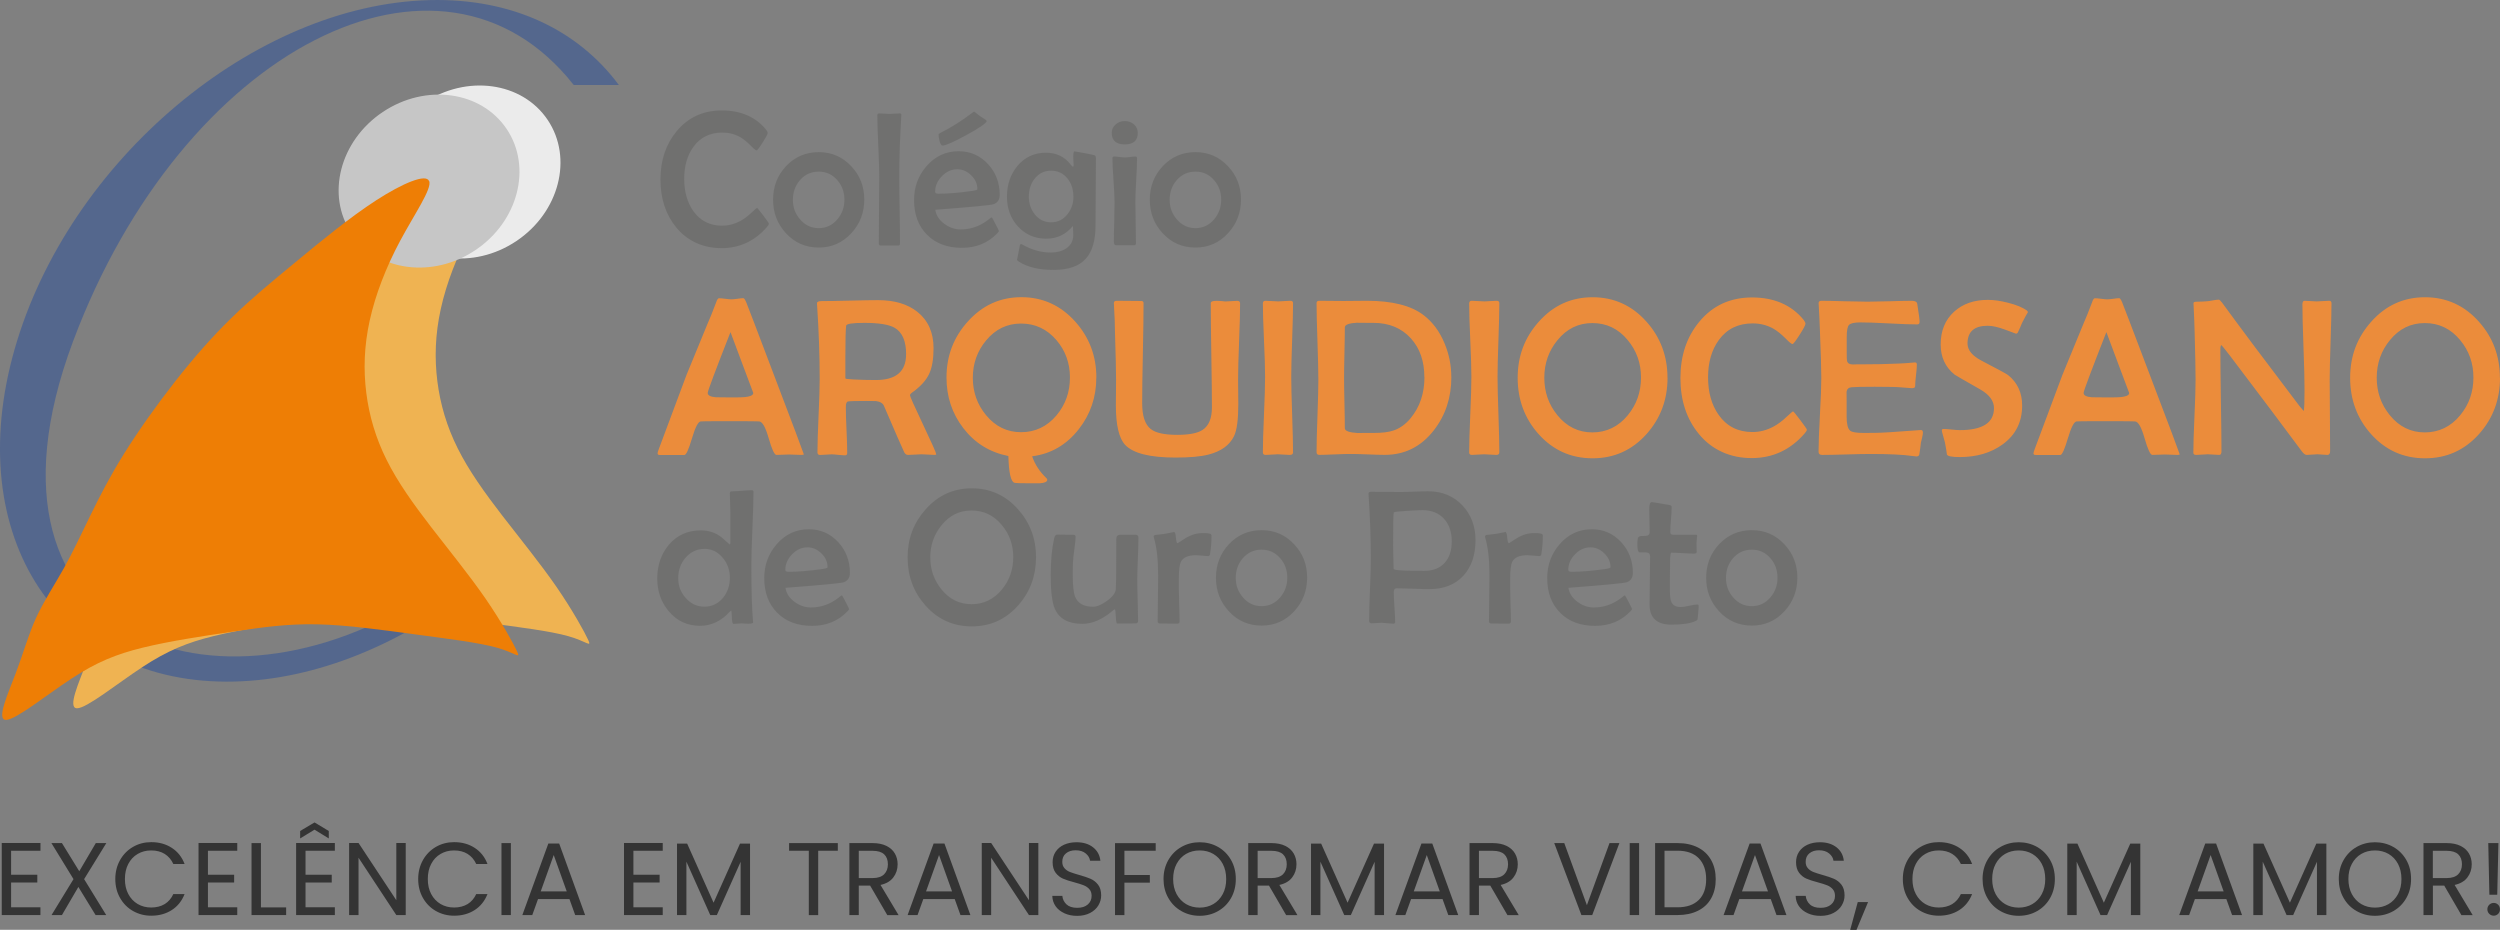 <svg xmlns="http://www.w3.org/2000/svg" id="Camada_1" viewBox="0 0 473.11 175.96"><rect x="0" y="0" width="473.11" height="175.96" fill="#808080" stroke="none"/><defs><style>      .cls-1 {        fill: #54678d;      }      .cls-1, .cls-2, .cls-3, .cls-4, .cls-5 {        fill-rule: evenodd;      }      .cls-2 {        fill: #ebebeb;      }      .cls-3 {        fill: #c6c6c6;      }      .cls-6 {        fill: #70706f;      }      .cls-4 {        fill: #ee7e05;      }      .cls-5 {        fill: #efb352;      }      .cls-7 {        fill: #eb8c3b;      }      .cls-8 {        fill: #343434;      }    </style></defs><g><path class="cls-8" d="M2.1,160.99v4.55h4.96v1.47H2.1v4.69h5.55v1.47H.33v-13.64h7.33v1.47H2.1Z"></path><path class="cls-8" d="M15.92,166.37l4.18,6.8h-2.01l-3.26-5.32-3.11,5.32h-1.97l4.16-6.8-4.18-6.82h1.99l3.28,5.33,3.13-5.33h1.99l-4.2,6.82Z"></path><path class="cls-8" d="M22.72,162.76c.6-1.06,1.42-1.89,2.45-2.49,1.04-.6,2.19-.9,3.45-.9,1.49,0,2.78.36,3.89,1.08,1.11.72,1.92,1.73,2.42,3.05h-2.13c-.38-.82-.92-1.45-1.63-1.9-.71-.44-1.56-.66-2.55-.66s-1.8.22-2.56.66c-.76.44-1.35,1.07-1.78,1.89-.43.81-.64,1.77-.64,2.86s.21,2.03.64,2.84c.43.81,1.02,1.44,1.78,1.89.76.44,1.61.66,2.56.66s1.84-.22,2.55-.65c.71-.44,1.25-1.07,1.63-1.89h2.13c-.51,1.3-1.32,2.31-2.42,3.02-1.11.71-2.4,1.07-3.89,1.07-1.26,0-2.41-.3-3.45-.89-1.04-.59-1.85-1.42-2.45-2.47s-.9-2.25-.9-3.58.3-2.52.9-3.59Z"></path><path class="cls-8" d="M39.35,160.99v4.55h4.96v1.47h-4.96v4.69h5.55v1.47h-7.33v-13.64h7.33v1.47h-5.55Z"></path><path class="cls-8" d="M49.38,171.72h4.77v1.45h-6.55v-13.62h1.78v12.18Z"></path><path class="cls-8" d="M57.82,160.99v4.55h4.96v1.47h-4.96v4.69h5.55v1.47h-7.33v-13.64h7.33v1.47h-5.55ZM59.52,157.01l-2.72,1.66v-1.41l2.72-1.62,2.7,1.62v1.41l-2.7-1.66Z"></path><path class="cls-8" d="M76.78,173.17h-1.78l-7.15-10.85v10.85h-1.78v-13.64h1.78l7.15,10.83v-10.83h1.78v13.64Z"></path><path class="cls-8" d="M80.04,162.76c.6-1.06,1.42-1.89,2.45-2.49,1.04-.6,2.19-.9,3.45-.9,1.49,0,2.78.36,3.89,1.08,1.11.72,1.92,1.73,2.42,3.05h-2.13c-.38-.82-.92-1.45-1.63-1.9-.71-.44-1.56-.66-2.55-.66s-1.8.22-2.56.66c-.76.44-1.35,1.07-1.78,1.89-.43.81-.64,1.77-.64,2.86s.21,2.03.64,2.84c.43.81,1.02,1.44,1.78,1.89.76.44,1.61.66,2.56.66s1.84-.22,2.55-.65c.71-.44,1.25-1.07,1.63-1.89h2.13c-.51,1.3-1.32,2.31-2.42,3.02-1.11.71-2.4,1.07-3.89,1.07-1.26,0-2.41-.3-3.45-.89-1.04-.59-1.85-1.42-2.45-2.47s-.9-2.25-.9-3.58.3-2.52.9-3.59Z"></path><path class="cls-8" d="M96.68,159.55v13.62h-1.78v-13.62h1.78Z"></path><path class="cls-8" d="M107.76,170.14h-5.94l-1.09,3.03h-1.88l4.92-13.54h2.05l4.91,13.54h-1.88l-1.09-3.03ZM107.25,168.69l-2.46-6.88-2.46,6.88h4.93Z"></path><path class="cls-8" d="M119.87,160.99v4.55h4.96v1.47h-4.96v4.69h5.55v1.47h-7.33v-13.64h7.33v1.47h-5.55Z"></path><path class="cls-8" d="M141.94,159.65v13.52h-1.78v-10.08l-4.5,10.08h-1.25l-4.51-10.1v10.1h-1.78v-13.52h1.92l5,11.18,5-11.18h1.9Z"></path><path class="cls-8" d="M158.55,159.55v1.45h-3.71v12.18h-1.78v-12.18h-3.73v-1.45h9.22Z"></path><path class="cls-8" d="M167.91,173.17l-3.24-5.57h-2.15v5.57h-1.78v-13.62h4.4c1.03,0,1.9.18,2.61.53.71.35,1.24.83,1.59,1.43.35.6.53,1.28.53,2.05,0,.94-.27,1.77-.81,2.48-.54.72-1.35,1.19-2.43,1.43l3.42,5.71h-2.13ZM162.52,166.17h2.62c.96,0,1.69-.24,2.17-.71.48-.48.72-1.11.72-1.91s-.24-1.43-.71-1.88c-.48-.44-1.2-.66-2.18-.66h-2.62v5.16Z"></path><path class="cls-8" d="M180.67,170.14h-5.94l-1.09,3.03h-1.88l4.92-13.54h2.05l4.91,13.54h-1.88l-1.09-3.03ZM180.17,168.69l-2.46-6.88-2.46,6.88h4.93Z"></path><path class="cls-8" d="M196.5,173.17h-1.78l-7.15-10.85v10.85h-1.78v-13.64h1.78l7.15,10.83v-10.83h1.78v13.64Z"></path><path class="cls-8" d="M201.44,172.83c-.71-.32-1.27-.76-1.67-1.33s-.61-1.22-.63-1.96h1.9c.06.64.33,1.18.79,1.61s1.14.65,2.02.65,1.51-.21,2-.63c.49-.42.73-.97.73-1.63,0-.52-.14-.95-.43-1.27-.29-.33-.65-.57-1.08-.74-.43-.17-1.01-.35-1.74-.55-.9-.23-1.62-.47-2.16-.7-.54-.23-1-.6-1.39-1.1-.38-.5-.58-1.18-.58-2.02,0-.74.19-1.4.57-1.97s.91-1.02,1.59-1.33c.68-.31,1.47-.47,2.36-.47,1.28,0,2.32.32,3.14.96.81.64,1.27,1.49,1.38,2.54h-1.95c-.07-.52-.34-.98-.82-1.38-.48-.4-1.12-.6-1.92-.6-.74,0-1.35.19-1.82.58-.47.38-.7.92-.7,1.61,0,.5.14.9.42,1.21.28.31.62.55,1.04.71.41.16.99.35,1.73.56.9.25,1.62.49,2.17.73.55.24,1.02.61,1.41,1.11.39.5.59,1.18.59,2.04,0,.66-.18,1.29-.53,1.88-.35.59-.87,1.06-1.56,1.43-.69.36-1.5.55-2.44.55s-1.7-.16-2.41-.48Z"></path><path class="cls-8" d="M218.71,159.55v1.45h-5.92v4.59h4.81v1.45h-4.81v6.14h-1.78v-13.62h7.7Z"></path><path class="cls-8" d="M223.57,172.42c-1.04-.59-1.87-1.42-2.47-2.48-.61-1.06-.91-2.26-.91-3.59s.3-2.52.91-3.59c.61-1.06,1.43-1.89,2.47-2.48,1.04-.59,2.2-.89,3.46-.89s2.44.3,3.48.89c1.04.59,1.86,1.42,2.46,2.47.6,1.06.9,2.25.9,3.6s-.3,2.54-.9,3.6c-.6,1.06-1.42,1.88-2.46,2.47-1.04.59-2.2.89-3.48.89s-2.42-.3-3.46-.89ZM229.6,171.1c.76-.44,1.36-1.08,1.8-1.9.44-.82.65-1.77.65-2.85s-.22-2.05-.65-2.86-1.03-1.44-1.79-1.89c-.76-.44-1.62-.66-2.58-.66s-1.82.22-2.58.66c-.76.44-1.35,1.07-1.79,1.89s-.65,1.77-.65,2.86.22,2.03.65,2.85c.44.82,1.04,1.45,1.8,1.9.76.44,1.62.66,2.57.66s1.81-.22,2.57-.66Z"></path><path class="cls-8" d="M243.39,173.17l-3.24-5.57h-2.15v5.57h-1.78v-13.62h4.4c1.03,0,1.9.18,2.61.53.71.35,1.24.83,1.59,1.43.35.6.53,1.28.53,2.05,0,.94-.27,1.77-.81,2.48-.54.72-1.35,1.19-2.43,1.43l3.42,5.71h-2.13ZM238,166.17h2.62c.96,0,1.69-.24,2.17-.71.48-.48.72-1.11.72-1.91s-.24-1.43-.71-1.88c-.48-.44-1.2-.66-2.18-.66h-2.62v5.16Z"></path><path class="cls-8" d="M261.92,159.65v13.52h-1.78v-10.08l-4.5,10.08h-1.25l-4.51-10.1v10.1h-1.78v-13.52h1.92l5,11.18,5-11.18h1.9Z"></path><path class="cls-8" d="M272.98,170.14h-5.94l-1.09,3.03h-1.88l4.93-13.54h2.05l4.91,13.54h-1.88l-1.09-3.03ZM272.47,168.69l-2.46-6.88-2.46,6.88h4.92Z"></path><path class="cls-8" d="M285.27,173.17l-3.24-5.57h-2.15v5.57h-1.78v-13.62h4.4c1.03,0,1.9.18,2.61.53.71.35,1.24.83,1.59,1.43.35.6.53,1.28.53,2.05,0,.94-.27,1.77-.81,2.48-.54.72-1.35,1.19-2.43,1.43l3.42,5.71h-2.13ZM279.88,166.17h2.62c.96,0,1.69-.24,2.17-.71.48-.48.72-1.11.72-1.91s-.24-1.43-.71-1.88c-.48-.44-1.2-.66-2.18-.66h-2.62v5.16Z"></path><path class="cls-8" d="M306.46,159.55l-5.14,13.62h-2.05l-5.14-13.62h1.9l4.28,11.75,4.28-11.75h1.88Z"></path><path class="cls-8" d="M310.19,159.55v13.62h-1.78v-13.62h1.78Z"></path><path class="cls-8" d="M321.32,160.38c1.09.55,1.92,1.35,2.5,2.38s.87,2.24.87,3.63-.29,2.6-.87,3.63-1.41,1.8-2.5,2.34c-1.09.54-2.37.81-3.86.81h-4.24v-13.62h4.24c1.49,0,2.77.28,3.86.83ZM321.49,170.31c.93-.93,1.39-2.24,1.39-3.92s-.47-3.02-1.4-3.97-2.27-1.43-4.02-1.43h-2.46v10.71h2.46c1.76,0,3.1-.47,4.03-1.4Z"></path><path class="cls-8" d="M335.09,170.14h-5.94l-1.09,3.03h-1.88l4.93-13.54h2.05l4.91,13.54h-1.88l-1.09-3.03ZM334.58,168.69l-2.46-6.88-2.46,6.88h4.92Z"></path><path class="cls-8" d="M342.11,172.83c-.71-.32-1.27-.76-1.67-1.33s-.61-1.22-.62-1.96h1.9c.07.64.33,1.18.79,1.61.46.44,1.14.65,2.02.65s1.51-.21,2-.63c.49-.42.73-.97.73-1.63,0-.52-.14-.95-.43-1.27-.29-.33-.64-.57-1.07-.74-.43-.17-1.01-.35-1.74-.55-.9-.23-1.62-.47-2.16-.7-.54-.23-1-.6-1.39-1.1-.38-.5-.58-1.18-.58-2.02,0-.74.19-1.4.57-1.97s.91-1.02,1.59-1.33c.68-.31,1.47-.47,2.36-.47,1.28,0,2.32.32,3.14.96.81.64,1.27,1.49,1.38,2.54h-1.96c-.06-.52-.34-.98-.82-1.38-.48-.4-1.12-.6-1.92-.6-.74,0-1.35.19-1.82.58-.47.38-.7.92-.7,1.61,0,.5.14.9.42,1.21s.63.55,1.04.71.99.35,1.73.56c.9.25,1.62.49,2.17.73.55.24,1.02.61,1.41,1.11.39.5.59,1.18.59,2.04,0,.66-.18,1.29-.53,1.88-.35.59-.87,1.06-1.56,1.43-.69.36-1.5.55-2.44.55s-1.7-.16-2.41-.48Z"></path><path class="cls-8" d="M353.52,170.71l-2.19,5.26h-1.19l1.43-5.26h1.95Z"></path><path class="cls-8" d="M361,162.76c.6-1.06,1.42-1.89,2.45-2.49,1.04-.6,2.19-.9,3.45-.9,1.49,0,2.78.36,3.89,1.08,1.11.72,1.92,1.73,2.42,3.05h-2.13c-.38-.82-.92-1.45-1.63-1.9-.71-.44-1.56-.66-2.55-.66s-1.8.22-2.56.66c-.76.44-1.35,1.07-1.78,1.89s-.64,1.77-.64,2.86.21,2.03.64,2.84c.43.81,1.02,1.44,1.78,1.89.76.44,1.61.66,2.56.66s1.84-.22,2.55-.65c.71-.44,1.25-1.07,1.63-1.89h2.13c-.51,1.3-1.32,2.31-2.42,3.02-1.11.71-2.4,1.07-3.89,1.07-1.26,0-2.41-.3-3.45-.89-1.04-.59-1.85-1.42-2.45-2.47s-.9-2.25-.9-3.58.3-2.52.9-3.59Z"></path><path class="cls-8" d="M378.57,172.42c-1.04-.59-1.87-1.42-2.47-2.48-.61-1.06-.91-2.26-.91-3.59s.3-2.52.91-3.59c.61-1.06,1.43-1.89,2.47-2.48,1.04-.59,2.2-.89,3.46-.89s2.44.3,3.48.89c1.04.59,1.86,1.42,2.46,2.47s.9,2.25.9,3.6-.3,2.54-.9,3.6-1.42,1.88-2.46,2.47c-1.04.59-2.2.89-3.48.89s-2.42-.3-3.46-.89ZM384.6,171.1c.76-.44,1.36-1.08,1.8-1.9.44-.82.65-1.77.65-2.85s-.22-2.05-.65-2.86-1.03-1.44-1.79-1.89c-.76-.44-1.62-.66-2.58-.66s-1.82.22-2.58.66c-.76.44-1.35,1.07-1.79,1.89s-.65,1.77-.65,2.86.22,2.03.65,2.85c.44.82,1.04,1.45,1.8,1.9.76.44,1.62.66,2.57.66s1.81-.22,2.57-.66Z"></path><path class="cls-8" d="M405.04,159.65v13.52h-1.78v-10.08l-4.5,10.08h-1.25l-4.51-10.1v10.1h-1.78v-13.52h1.92l5,11.18,5-11.18h1.9Z"></path><path class="cls-8" d="M421.31,170.14h-5.94l-1.09,3.03h-1.88l4.93-13.54h2.05l4.91,13.54h-1.88l-1.09-3.03ZM420.81,168.69l-2.46-6.88-2.46,6.88h4.92Z"></path><path class="cls-8" d="M440.25,159.65v13.52h-1.78v-10.08l-4.5,10.08h-1.25l-4.51-10.1v10.1h-1.78v-13.52h1.92l5,11.18,5-11.18h1.9Z"></path><path class="cls-8" d="M445.98,172.42c-1.04-.59-1.87-1.42-2.47-2.48-.61-1.06-.91-2.26-.91-3.59s.3-2.52.91-3.59c.61-1.06,1.43-1.89,2.47-2.48,1.04-.59,2.2-.89,3.46-.89s2.44.3,3.48.89c1.04.59,1.86,1.42,2.46,2.47s.9,2.25.9,3.6-.3,2.54-.9,3.6-1.42,1.88-2.46,2.47c-1.04.59-2.2.89-3.48.89s-2.42-.3-3.46-.89ZM452.01,171.1c.76-.44,1.36-1.08,1.8-1.9.44-.82.65-1.77.65-2.85s-.22-2.05-.65-2.86-1.03-1.44-1.79-1.89c-.76-.44-1.62-.66-2.58-.66s-1.82.22-2.58.66c-.76.44-1.35,1.07-1.79,1.89s-.65,1.77-.65,2.86.22,2.03.65,2.85c.44.82,1.04,1.45,1.8,1.9.76.44,1.62.66,2.57.66s1.81-.22,2.57-.66Z"></path><path class="cls-8" d="M465.8,173.17l-3.24-5.57h-2.15v5.57h-1.78v-13.62h4.4c1.03,0,1.9.18,2.61.53.71.35,1.24.83,1.59,1.43.35.6.53,1.28.53,2.05,0,.94-.27,1.77-.81,2.48-.54.72-1.35,1.19-2.43,1.43l3.42,5.71h-2.13ZM460.4,166.17h2.62c.96,0,1.69-.24,2.17-.71.48-.48.72-1.11.72-1.91s-.24-1.43-.71-1.88c-.48-.44-1.2-.66-2.18-.66h-2.62v5.16Z"></path><path class="cls-8" d="M471.07,172.94c-.23-.23-.35-.52-.35-.86s.12-.62.35-.86c.24-.23.52-.35.86-.35s.6.12.83.35c.23.23.34.52.34.86s-.11.63-.34.86c-.23.23-.51.35-.83.35s-.62-.12-.86-.35ZM472.81,159.55l-.22,9.77h-1.49l-.21-9.77h1.92Z"></path></g><g><path class="cls-2" d="M74.26,42.4c4.84,7.22,15.34,8.66,23.46,3.22,8.12-5.44,10.77-15.7,5.93-22.92-4.84-7.22-15.34-8.66-23.46-3.22s-10.77,15.7-5.93,22.92"></path><path class="cls-1" d="M117.11,16.08C109.45,5.75,97.01-.37,81.3.02,48.13.85,12.99,30.39,2.79,66c-10.2,35.61,8.42,63.81,41.59,62.98,15.58-.39,31.59-7.11,45.25-17.82h-6.98c-38.68,27.28-90.64,11.88-68.85-46.49C34.53,9.15,83.52-15.8,108.57,16.08h8.54Z"></path><path class="cls-5" d="M94.64,32.07c-.54-1.47-4.99.4-9.99,3.63-5,3.23-10.55,7.81-15.24,11.68-4.69,3.87-8.52,7.03-12.17,10.6-3.66,3.57-7.14,7.55-10.63,11.99-3.49,4.45-6.98,9.36-9.68,13.69-2.7,4.33-4.61,8.07-6.34,11.61-1.73,3.54-3.27,6.87-5.05,10.06-1.79,3.19-3.81,6.24-5.26,9.39-1.44,3.15-2.3,6.4-3.83,10.43-1.53,4.03-3.72,8.85-1.89,8.89,1.82.04,7.65-4.7,12.42-7.82,4.76-3.12,8.46-4.62,13.47-5.85,5.01-1.23,11.33-2.19,16.91-3.01,5.58-.83,10.42-1.53,16.1-1.41,5.68.12,12.21,1.05,18.45,1.89,6.24.84,12.2,1.57,15.66,2.56,3.46.98,4.43,2.22,3.76.74-.67-1.48-2.98-5.67-6.04-10.11-3.07-4.44-6.89-9.12-10.27-13.5-3.38-4.39-6.3-8.48-8.38-12.64-2.08-4.15-3.32-8.37-3.87-12.72-.55-4.36-.42-8.86.65-13.72,1.07-4.86,3.08-10.06,5.76-15.07,2.68-5.01,6.04-9.83,5.5-11.3"></path><path class="cls-3" d="M66.5,44.12c4.84,7.22,15.34,8.66,23.46,3.22,8.12-5.44,10.77-15.7,5.93-22.92-4.84-7.22-15.34-8.66-23.46-3.22-8.12,5.44-10.77,15.7-5.93,22.92"></path><path class="cls-4" d="M81.19,34.27c-.54-1.47-4.99.4-9.99,3.63-5,3.23-10.55,7.81-15.24,11.68-4.69,3.87-8.52,7.03-12.17,10.6-3.66,3.57-7.15,7.55-10.63,11.99-3.49,4.45-6.98,9.36-9.68,13.69-2.7,4.33-4.61,8.07-6.34,11.61-1.73,3.54-3.27,6.87-5.05,10.06-1.79,3.19-3.81,6.24-5.26,9.39-1.44,3.15-2.31,6.4-3.83,10.43-1.53,4.03-3.72,8.85-1.89,8.89,1.82.04,7.65-4.7,12.42-7.82,4.76-3.12,8.46-4.62,13.47-5.85,5.01-1.23,11.33-2.19,16.91-3.01,5.58-.83,10.42-1.53,16.1-1.41,5.68.12,12.21,1.05,18.45,1.89,6.24.84,12.2,1.57,15.66,2.55,3.46.99,4.43,2.22,3.76.74-.67-1.48-2.98-5.67-6.04-10.11-3.07-4.44-6.89-9.12-10.27-13.5-3.38-4.39-6.3-8.48-8.38-12.64-2.08-4.15-3.32-8.37-3.87-12.72-.55-4.36-.42-8.86.65-13.72,1.07-4.86,3.08-10.06,5.76-15.07,2.68-5.01,6.04-9.83,5.5-11.3"></path><path class="cls-6" d="M336.38,109.34c0-1.45-.44-2.68-1.34-3.7-.92-1.08-2.1-1.62-3.52-1.62s-2.61.54-3.55,1.61c-.89,1.03-1.34,2.27-1.34,3.72s.45,2.66,1.36,3.7c.95,1.11,2.12,1.66,3.53,1.66s2.58-.55,3.52-1.66c.89-1.04,1.34-2.28,1.34-3.7M340.14,109.31c0,2.48-.82,4.6-2.44,6.36-1.67,1.82-3.72,2.72-6.18,2.72s-4.54-.9-6.2-2.71c-1.62-1.75-2.44-3.86-2.44-6.34s.82-4.6,2.44-6.34c1.68-1.78,3.74-2.67,6.2-2.67s4.49.89,6.16,2.67c1.64,1.73,2.46,3.84,2.46,6.31M321.46,114.73c0,.26-.02.61-.07,1.06-.05.55-.09.91-.1,1.08-.01.21-.03.34-.05.39-.05.09-.16.16-.33.25-.97.47-2.5.7-4.59.7-2.76,0-4.14-1.26-4.15-3.78,0-1.01.02-2.52.05-4.55s.05-3.55.05-4.56c0-.49-.24-.75-.73-.78-.44,0-.88,0-1.3-.02-.25-.06-.38-.55-.38-1.47,0-.34.02-.71.07-1.09.04-.29.23-.46.57-.52.29,0,.58,0,.87-.02.55-.02.82-.27.82-.73s-.01-1.2-.04-2.18c-.02-.97-.04-1.7-.04-2.19,0-.87.16-1.3.5-1.3.1,0,1.22.18,3.33.55.27.04.41.16.41.39,0,.53-.04,1.31-.13,2.36-.09,1.05-.13,1.83-.13,2.35,0,.35.16.52.49.52h4.3c.2,0,.3.07.3.21s-.02.37-.07.69c-.04.31-.06.55-.06.7,0,.18,0,.45.02.82.01.37.02.64.02.82,0,.22-.16.34-.5.34-.48,0-1.2-.03-2.16-.09-.96-.06-1.68-.09-2.16-.09-.09,0-.16.34-.21,1.02-.02.85-.04,2.03-.04,3.55v2.66c0,1.02.1,1.73.29,2.13.28.62.86.93,1.75.93.37,0,.9-.08,1.61-.24.71-.16,1.23-.24,1.58-.24.14,0,.21.1.21.32M304.78,107.34c0-.99-.39-1.86-1.17-2.62-.78-.76-1.65-1.14-2.63-1.14-1.09,0-2.06.44-2.91,1.31-.85.88-1.28,1.86-1.28,2.95,0,.25.21.37.64.37,1.76,0,3.87-.18,6.32-.52.69-.1,1.03-.21,1.03-.35M309.01,108.42c0,.88-.38,1.47-1.14,1.76-.52.19-4.2.54-11.05,1.06.15,1.05.73,1.93,1.73,2.67.95.7,1.98,1.05,3.07,1.05,1.89,0,3.61-.6,5.18-1.8.19-.16.38-.31.57-.46.1,0,.16.01.19.04.03.02.26.43.67,1.23.42.8.63,1.23.63,1.29,0,.07-.1.21-.29.41-1.75,1.84-3.98,2.77-6.72,2.77s-4.95-.82-6.59-2.47c-1.64-1.64-2.46-3.84-2.46-6.58,0-2.45.78-4.58,2.35-6.4,1.65-1.89,3.67-2.83,6.08-2.83,2.23,0,4.09.82,5.59,2.46,1.46,1.59,2.19,3.53,2.19,5.81M291.97,101.25c0,1.31-.09,2.5-.27,3.57-.04.27-.16.41-.36.41-.25,0-.63-.02-1.13-.08-.51-.05-.89-.08-1.16-.08-1.5,0-2.46.42-2.88,1.27-.25.51-.38,1.58-.38,3.19v1.96c0,.66.02,1.67.07,3.03.05,1.35.07,2.36.07,3.03,0,.32-.13.48-.41.48-.36,0-.92,0-1.66-.02-.74-.01-1.3-.02-1.67-.02-.27,0-.41-.15-.41-.44,0-.96.02-2.41.05-4.35.03-1.93.04-3.39.04-4.37,0-2.93-.27-5.29-.8-7.07-.02-.1-.04-.16-.04-.21,0-.15.08-.24.23-.3.43-.05,1.05-.12,1.84-.22,1.27-.24,1.86-.36,1.76-.36.19,0,.32.35.37,1.06.06.71.17,1.06.32,1.06.02,0,.05-.01.09-.04.49-.31.97-.62,1.47-.94.54-.32,1.08-.56,1.65-.72.46-.14,1.06-.21,1.79-.21.93,0,1.39.13,1.39.38M274.74,102.49c0-1.78-.48-3.21-1.44-4.28-1-1.11-2.38-1.67-4.13-1.67-.55,0-1.52.05-2.92.14-1.61.1-2.43.19-2.48.29-.09.15-.13,2.19-.13,6.13,0,.5.01,1.25.04,2.25.03,1,.05,1.75.05,2.24,0,.1.13.19.39.25.65.13,2.46.19,5.43.19,1.66,0,2.96-.52,3.88-1.55.87-.99,1.3-2.32,1.3-3.99M279.23,102.22c0,2.79-.75,5.02-2.26,6.69-1.56,1.72-3.72,2.58-6.47,2.58-.68,0-1.7-.02-3.08-.08-1.37-.05-2.4-.08-3.09-.08-.38,0-.57.24-.57.73,0,.63.04,1.58.13,2.83.09,1.27.13,2.21.13,2.84,0,.2-.12.3-.34.3-.25,0-.63-.03-1.13-.08-.5-.05-.88-.09-1.13-.09-.22,0-.53.02-.95.05-.41.04-.72.05-.93.05-.3,0-.44-.18-.44-.55,0-1.3.05-3.25.16-5.86.11-2.61.16-4.57.16-5.88,0-3.7-.14-7.69-.42-11.94l-.02-.27c-.01-.26.14-.39.46-.39.65,0,1.61,0,2.9.02,1.29.01,2.26.02,2.91.02.56,0,1.39-.02,2.51-.07,1.12-.05,1.96-.07,2.52-.07,2.62,0,4.78.89,6.47,2.67,1.65,1.75,2.48,3.94,2.48,6.56M243.61,109.34c0-1.45-.44-2.68-1.34-3.7-.92-1.08-2.1-1.62-3.52-1.62s-2.61.54-3.55,1.61c-.89,1.03-1.34,2.27-1.34,3.72s.45,2.66,1.36,3.7c.95,1.11,2.12,1.66,3.53,1.66s2.58-.55,3.52-1.66c.89-1.04,1.34-2.28,1.34-3.7M247.37,109.31c0,2.48-.82,4.6-2.44,6.36-1.67,1.82-3.72,2.72-6.18,2.72s-4.54-.9-6.2-2.71c-1.62-1.75-2.44-3.86-2.44-6.34s.82-4.6,2.44-6.34c1.68-1.78,3.74-2.67,6.2-2.67s4.49.89,6.16,2.67c1.64,1.73,2.46,3.84,2.46,6.31M229.27,101.25c0,1.31-.09,2.5-.27,3.57-.04.27-.16.41-.36.41-.25,0-.63-.02-1.13-.08-.51-.05-.89-.08-1.16-.08-1.5,0-2.46.42-2.88,1.27-.25.51-.38,1.58-.38,3.19v1.96c0,.66.02,1.67.07,3.03.05,1.35.07,2.36.07,3.03,0,.32-.13.48-.41.48-.36,0-.92,0-1.66-.02-.74-.01-1.3-.02-1.67-.02-.27,0-.41-.15-.41-.44,0-.96.02-2.41.05-4.35.03-1.93.04-3.39.04-4.37,0-2.93-.27-5.29-.8-7.07-.02-.1-.04-.16-.04-.21,0-.15.08-.24.23-.3.43-.05,1.05-.12,1.84-.22,1.27-.24,1.86-.36,1.76-.36.19,0,.32.35.37,1.06.06.71.17,1.06.32,1.06.02,0,.05-.01.09-.04.49-.31.97-.62,1.47-.94.54-.32,1.08-.56,1.65-.72.46-.14,1.06-.21,1.79-.21.93,0,1.39.13,1.39.38M215.44,101.83c0,.87-.04,2.18-.11,3.94-.07,1.75-.11,3.07-.11,3.95s.02,2.17.08,3.89c.05,1.73.08,3.03.08,3.89,0,.24-.11.4-.33.46-.1.02-1.31.04-3.63.04-.14,0-.22-.44-.26-1.34-.03-.89-.1-1.34-.21-1.34-.06,0-.15.05-.27.16-1.98,1.72-3.94,2.58-5.87,2.58-2.62,0-4.35-.95-5.19-2.85-.52-1.17-.78-3.29-.78-6.34,0-2.76.22-5.09.66-7.01.1-.46.3-.69.58-.69.35,0,.86,0,1.56.02.69.01,1.2.02,1.55.02.24,0,.36.13.36.39,0,.46-.08,1.23-.23,2.32-.16,1.16-.25,1.96-.26,2.44-.04.72-.05,1.5-.05,2.35,0,2.08.15,3.47.44,4.19.51,1.28,1.64,1.92,3.39,1.92.75,0,1.63-.37,2.65-1.11,1.07-.77,1.62-1.51,1.67-2.23.06-.89.09-4.03.09-9.41,0-.58.24-.87.73-.87h2.95c.35,0,.52.21.52.62M191.75,105.43c0-2.33-.72-4.36-2.17-6.08-1.52-1.83-3.42-2.74-5.72-2.74s-4.16.92-5.67,2.78c-1.42,1.73-2.14,3.77-2.14,6.09s.71,4.35,2.14,6.08c1.51,1.86,3.4,2.78,5.67,2.78s4.22-.92,5.74-2.78c1.44-1.73,2.15-3.78,2.15-6.13M196.06,105.48c0,3.53-1.13,6.56-3.39,9.11-2.35,2.63-5.27,3.95-8.76,3.95s-6.43-1.31-8.76-3.94c-2.26-2.53-3.39-5.57-3.39-9.12s1.14-6.54,3.42-9.1c2.35-2.65,5.26-3.97,8.73-3.97s6.4,1.33,8.75,3.97c2.27,2.54,3.41,5.58,3.41,9.1M156.61,107.34c0-.99-.39-1.86-1.17-2.62-.78-.76-1.65-1.14-2.63-1.14-1.09,0-2.06.44-2.91,1.31-.85.88-1.28,1.86-1.28,2.95,0,.25.21.37.64.37,1.76,0,3.87-.18,6.32-.52.69-.1,1.03-.21,1.03-.35M160.84,108.42c0,.88-.38,1.47-1.14,1.76-.52.19-4.2.54-11.05,1.06.15,1.05.73,1.93,1.73,2.67.96.7,1.98,1.05,3.07,1.05,1.89,0,3.61-.6,5.18-1.8.19-.16.38-.31.57-.46.1,0,.16.01.19.04.03.02.26.43.67,1.23.42.8.63,1.23.63,1.29,0,.07-.1.21-.29.41-1.75,1.84-3.98,2.77-6.72,2.77s-4.95-.82-6.59-2.47c-1.64-1.64-2.46-3.84-2.46-6.58,0-2.45.78-4.58,2.35-6.4,1.65-1.89,3.67-2.83,6.08-2.83,2.23,0,4.09.82,5.59,2.46,1.46,1.59,2.19,3.53,2.19,5.81M138.13,109.35c0-1.42-.44-2.68-1.32-3.75-.94-1.15-2.1-1.73-3.49-1.73s-2.66.57-3.61,1.71c-.91,1.07-1.36,2.35-1.36,3.84s.47,2.66,1.4,3.72c.97,1.11,2.15,1.67,3.56,1.67s2.6-.57,3.53-1.69c.86-1.06,1.28-2.32,1.28-3.78M142.59,93.15c0,1.53-.07,3.83-.2,6.89-.13,3.06-.2,5.35-.2,6.87,0,4.69.1,8.24.31,10.65l.02.23c.01.12-.15.19-.48.23-.23.02-.55.02-.97,0-.51-.04-.74-.05-.7-.05-.18,0-.44.02-.79.05-.34.04-.61.05-.78.05s-.27-.42-.3-1.25c-.03-.83-.08-1.25-.14-1.27-.07.04-.16.12-.27.23-1.62,1.77-3.5,2.65-5.61,2.65-2.4,0-4.37-.91-5.91-2.74-1.46-1.72-2.19-3.8-2.19-6.23s.74-4.66,2.21-6.38c1.54-1.81,3.56-2.71,6.05-2.71,1.5,0,2.8.44,3.92,1.32.51.44,1.02.89,1.52,1.34.09-.04.14-.12.14-.25v-5.78c0-.39-.02-.99-.05-1.78-.04-.8-.05-1.39-.05-1.8,0-.29.1-.43.29-.43.44,0,1.09-.04,1.96-.11.87-.07,1.51-.11,1.94-.11.2,0,.3.12.3.37"></path><path class="cls-7" d="M468.08,71.44c0-2.72-.84-5.08-2.53-7.1-1.77-2.14-4-3.2-6.67-3.2s-4.85,1.08-6.61,3.24c-1.66,2.02-2.49,4.4-2.49,7.11s.83,5.07,2.49,7.1c1.76,2.16,3.97,3.24,6.61,3.24s4.92-1.08,6.69-3.24c1.67-2.02,2.51-4.41,2.51-7.15M473.11,71.5c0,4.12-1.32,7.66-3.95,10.62-2.74,3.07-6.15,4.61-10.23,4.61s-7.5-1.53-10.23-4.59c-2.63-2.95-3.95-6.5-3.95-10.64s1.33-7.64,3.99-10.62c2.74-3.09,6.14-4.63,10.18-4.63s7.46,1.55,10.2,4.63c2.65,2.97,3.97,6.51,3.97,10.62M441.22,57.38c0,1.6-.06,4-.17,7.22-.11,3.21-.17,5.63-.17,7.23,0,1.51.01,3.78.04,6.79.03,3.02.04,5.27.04,6.78,0,.46-.18.69-.52.69-.21,0-.53-.02-.94-.06-.42-.04-.74-.06-.94-.06-.23,0-.57.02-1.03.06-.46.04-.8.06-1.03.06-.25,0-.54-.22-.88-.66-2.99-4.04-7.51-10.06-13.58-18.07-.94-1.22-1.49-1.9-1.64-2.04-.14,0-.21.28-.21.85,0,2.14.04,5.34.1,9.62.07,4.27.11,7.48.11,9.61,0,.46-.14.69-.42.69-.23,0-.6-.02-1.08-.06-.48-.04-.84-.06-1.08-.06-.25,0-.62.02-1.11.06-.49.04-.87.06-1.11.06-.35,0-.52-.14-.52-.42,0-1.52.07-3.82.21-6.89.14-3.07.21-5.37.21-6.91,0-1.68-.06-4.7-.18-9.06-.02-1.14-.09-2.84-.2-5.11l-.02-.27c-.01-.21.15-.32.5-.33.9-.01,1.6-.04,2.11-.09.2-.01.56-.07,1.1-.17.45-.09.82-.13,1.08-.13.13,0,.35.2.65.6,3.19,4.38,8.06,10.9,14.63,19.54.29.36.56.67.81.94.1-.58.14-1.91.14-3.99,0-1.8-.06-4.51-.2-8.11-.13-3.61-.2-6.29-.2-8.08,0-.46.14-.69.42-.69.25,0,.62.02,1.13.06.51.04.89.06,1.14.06.26,0,.66-.02,1.18-.06.53-.04.92-.06,1.19-.06.29,0,.44.15.44.45M402.94,74.38c-.13-.33-.79-2.11-2-5.33-1.17-3.12-1.94-5.19-2.32-6.2-2.87,7.32-4.31,11.15-4.31,11.5,0,.48.52.75,1.56.83.06.01.72.02,2.02.02h2.11c1.96,0,2.94-.27,2.94-.82M412.51,85.92c0,.11-.16.17-.5.17-.26,0-.65-.01-1.16-.04-.51-.03-.89-.04-1.16-.04s-.66.01-1.19.04c-.52.03-.92.04-1.18.04-.38,0-.87-1.05-1.47-3.15-.6-2.1-1.2-3.17-1.82-3.19-.5-.03-1.82-.04-3.95-.04h-3.24c-2.25,0-3.53.01-3.85.04-.49.04-1.04,1.11-1.66,3.21-.62,2.09-1.09,3.14-1.43,3.14h-4.66c-.28,0-.42-.1-.42-.3,0-.15.1-.48.3-.99l5.19-13.89c.44-1.11,1.77-4.34,3.98-9.68.4-.89.94-2.22,1.61-4,.17-.53.35-.8.55-.8.26,0,.66.04,1.18.1.52.07.91.11,1.17.11s.63-.04,1.14-.11c.51-.08.89-.11,1.13-.11.12,0,.3.25.52.75.32.78,1.92,4.97,4.8,12.58,4.07,10.7,6.1,16.09,6.1,16.19M383.79,59.04c-.28.46-.66,1.16-1.14,2.09-.16.43-.43,1.04-.81,1.84-.09.12-.2.18-.33.18.01,0-.65-.25-2.01-.75-1.35-.5-2.46-.75-3.34-.75-2.55,0-3.82,1.12-3.82,3.36,0,1.24.89,2.33,2.68,3.26,3,1.56,4.66,2.46,4.98,2.7,1.79,1.43,2.68,3.35,2.68,5.78,0,3.11-1.23,5.56-3.68,7.34-2.21,1.61-4.92,2.41-8.15,2.41-1.5,0-2.3-.16-2.41-.5-.06-.53-.18-1.3-.38-2.31-.11-.41-.28-1.04-.52-1.87-.04-.13-.06-.24-.06-.35,0-.19.11-.29.31-.29.33,0,.84.04,1.53.11.7.07,1.21.11,1.56.11,4.31,0,6.47-1.39,6.47-4.17,0-1.36-.87-2.54-2.6-3.53-3.17-1.8-4.79-2.74-4.86-2.81-1.75-1.41-2.63-3.31-2.63-5.7,0-2.58.84-4.65,2.54-6.2,1.65-1.5,3.78-2.24,6.41-2.24,1.11,0,2.38.18,3.82.55,1.57.4,2.75.89,3.54,1.46.06.06.13.14.21.27M363.9,81.89c0,.22-.06.54-.16.96-.13.53-.21.85-.23.96-.04.5-.14,1.23-.29,2.19-.06.25-.25.38-.54.38-.13,0-.4-.03-.79-.09-1.7-.25-4.34-.38-7.91-.38-1.01,0-2.53.03-4.57.09-2.04.06-3.56.09-4.57.09-.46,0-.69-.2-.69-.6,0-1.55.09-3.88.26-7,.17-3.11.26-5.44.26-7s-.09-4.52-.26-8.83c-.03-1.11-.11-2.76-.23-4.97l-.02-.29c-.01-.32.16-.48.54-.48.97,0,2.43.03,4.37.09,1.94.05,3.4.08,4.36.08s2.32-.03,4.17-.08c1.85-.06,3.24-.09,4.17-.09.65,0,1.01.2,1.06.6.29,1.82.44,2.95.44,3.39,0,.32-.15.48-.45.48-1.18,0-2.97-.06-5.35-.19-2.39-.13-4.19-.19-5.39-.19-1.14,0-1.85.16-2.15.46s-.45,1.06-.45,2.27v3.1c0,.85.02,1.34.06,1.48.12.43.48.65,1.08.65.16,0,.4,0,.7-.02h.71c2.71,0,5.14-.05,7.3-.15.84-.03,1.84-.1,2.99-.21.29-.03.43.1.43.38,0,.45-.05,1.13-.16,2.05-.11.92-.16,1.6-.16,2.06,0,.26-.21.38-.62.38-.16,0-.78-.05-1.84-.14-.77-.09-2.52-.13-5.23-.13-2.29,0-3.73.03-4.34.09-.55.04-.87.33-.96.87.01-.1.02.43.02,1.59v3.07c0,1.43.22,2.33.67,2.69.34.29,1.21.43,2.59.43l2.29-.02c.97,0,3.69-.17,8.17-.51l.31-.02c.28-.03.41.15.41.53M341.94,81.3c0,.16-.13.4-.4.7-2.7,3.13-6.05,4.69-10.05,4.69s-7.49-1.52-9.98-4.55c-2.34-2.83-3.5-6.36-3.5-10.6s1.19-7.78,3.56-10.64c2.53-3.07,5.86-4.61,10.01-4.61s7.46,1.42,9.76,4.26c.22.29.33.54.33.73,0,.23-.37.93-1.11,2.09-.74,1.16-1.19,1.74-1.34,1.74-.18,0-.6-.34-1.27-1.02-.82-.83-1.59-1.45-2.31-1.87-1.19-.68-2.51-1.02-3.95-1.02-2.75,0-4.88,1.04-6.41,3.14-1.36,1.87-2.04,4.23-2.04,7.07s.67,5.22,2.02,7.13c1.53,2.15,3.65,3.22,6.39,3.22,1.36,0,2.68-.34,3.94-1.01.83-.44,1.68-1.07,2.54-1.89.72-.67,1.11-1.01,1.19-1.01.09,0,.54.55,1.37,1.65.83,1.1,1.25,1.7,1.25,1.82M310.55,71.44c0-2.72-.84-5.08-2.53-7.1-1.77-2.14-4-3.2-6.67-3.2s-4.85,1.08-6.61,3.24c-1.66,2.02-2.49,4.4-2.49,7.11s.83,5.07,2.49,7.1c1.76,2.16,3.97,3.24,6.61,3.24s4.92-1.08,6.69-3.24c1.67-2.02,2.51-4.41,2.51-7.15M315.57,71.5c0,4.12-1.32,7.66-3.95,10.62-2.74,3.07-6.15,4.61-10.23,4.61s-7.5-1.53-10.23-4.59c-2.63-2.95-3.95-6.5-3.95-10.64s1.33-7.64,4-10.62c2.74-3.09,6.14-4.63,10.18-4.63s7.46,1.55,10.2,4.63c2.65,2.97,3.97,6.51,3.97,10.62M283.73,85.65c0,.29-.2.44-.6.44-.25,0-.62-.02-1.14-.06-.51-.04-.89-.06-1.14-.06-.26,0-.65.02-1.16.06-.51.04-.89.06-1.14.06-.35,0-.52-.16-.52-.48,0-1.58.07-3.96.21-7.15.14-3.18.21-5.56.21-7.16s-.07-3.85-.21-6.93c-.14-3.08-.21-5.39-.21-6.93,0-.35.16-.52.48-.52.26,0,.66.02,1.21.06.54.04.95.06,1.23.06.25,0,.62-.02,1.12-.06.5-.04.88-.06,1.13-.06.36,0,.54.14.54.42,0,1.55-.06,3.87-.17,6.98-.11,3.1-.17,5.43-.17,6.98s.06,3.99.17,7.17c.11,3.19.17,5.58.17,7.17M269.55,71.35c0-2.99-.85-5.44-2.55-7.32-1.77-1.95-4.14-2.93-7.1-2.93-2.45,0-3.43-.01-2.97-.04-1.62.09-2.43.38-2.43.89,0,1.06-.02,2.67-.07,4.8-.05,2.13-.07,3.73-.07,4.79s.02,2.64.07,4.75c.05,2.11.07,3.68.07,4.74,0,.53.84.83,2.5.92-.23-.01.79-.02,3.03-.02,1.59,0,2.86-.16,3.8-.5,1.16-.42,2.21-1.18,3.14-2.31,1.73-2.11,2.6-4.69,2.6-7.76M274.66,71.35c0,3.9-1.11,7.26-3.33,10.1-2.41,3.09-5.5,4.63-9.27,4.63-.72,0-1.8-.03-3.25-.09-1.45-.06-2.53-.08-3.26-.08-.65,0-1.63.02-2.94.08-1.31.06-2.29.09-2.94.09-.35,0-.52-.17-.52-.52,0-1.51.06-3.79.17-6.84.11-3.05.17-5.34.17-6.86,0-1.6-.06-4.02-.17-7.25-.11-3.23-.17-5.65-.17-7.26,0-.29.18-.43.54-.43.52,0,1.28,0,2.3.02,1.02.01,1.79.02,2.3.02.48,0,1.19,0,2.16-.02.97-.01,1.7-.02,2.21-.02,4.81,0,8.39.91,10.75,2.72,1.7,1.3,3,3.05,3.93,5.26.87,2.05,1.31,4.2,1.31,6.44M244.69,85.65c0,.29-.2.44-.6.44-.25,0-.62-.02-1.14-.06-.51-.04-.89-.06-1.14-.06-.26,0-.65.02-1.16.06-.51.04-.89.06-1.14.06-.35,0-.52-.16-.52-.48,0-1.58.07-3.96.21-7.15.14-3.18.21-5.56.21-7.16s-.07-3.85-.21-6.93c-.14-3.08-.21-5.39-.21-6.93,0-.35.16-.52.48-.52.26,0,.66.02,1.21.06.54.04.95.06,1.23.06.25,0,.62-.02,1.12-.06.5-.04.88-.06,1.13-.06.36,0,.54.14.54.42,0,1.55-.06,3.87-.17,6.98-.11,3.1-.17,5.43-.17,6.98s.06,3.99.17,7.17c.11,3.19.17,5.58.17,7.17M234.68,57.38c0,1.61-.06,4.02-.19,7.22s-.19,5.61-.19,7.22c0,.52,0,1.31.02,2.36.01,1.05.02,1.82.02,2.34,0,2.9-.27,4.9-.81,6.02-.84,1.72-2.45,2.88-4.85,3.49-1.47.38-3.54.56-6.22.56-4.85,0-8.03-.8-9.54-2.41-1.16-1.24-1.75-3.74-1.75-7.48,0-.45,0-1.23.02-2.32.01-1.09.02-1.94.02-2.56,0-1.64-.07-4.65-.21-9.04,0-1.14-.06-2.83-.19-5.09-.01-.16-.02-.28-.02-.33,0-.29.18-.44.54-.44.57,0,1.34,0,2.31.02,1.12.01,1.89.02,2.29.02.32,0,.48.12.48.38,0,2.1-.04,5.27-.13,9.49-.09,4.23-.13,7.39-.13,9.49,0,2.38.53,4,1.6,4.85.91.75,2.6,1.12,5.05,1.12,2.24,0,3.82-.31,4.76-.92,1.19-.76,1.79-2.19,1.79-4.28s-.04-5.48-.11-9.86c-.07-4.39-.11-7.67-.11-9.86,0-.22.2-.36.6-.41.29-.04.7-.04,1.24,0,.64.06.94.09.92.09.25,0,.62-.02,1.13-.06.5-.04.88-.06,1.13-.06.35,0,.52.15.52.45M202.48,71.44c0-2.72-.85-5.07-2.55-7.07-1.79-2.09-4.02-3.14-6.69-3.14s-4.85,1.06-6.63,3.2c-1.67,2.01-2.51,4.37-2.51,7.07s.84,5.05,2.51,7.07c1.77,2.15,3.99,3.22,6.63,3.22s4.92-1.06,6.71-3.2c1.69-2.02,2.53-4.41,2.53-7.15M207.47,71.45c0,3.68-1.1,6.94-3.31,9.76-2.32,2.97-5.26,4.68-8.83,5.14.51,1.54,1.43,2.93,2.73,4.17.09.09.13.18.13.27,0,.38-.47.6-1.41.67h-1.87c-1.68,0-2.64-.03-2.9-.09-.7-.16-1.1-1.85-1.18-5.07-3.53-.7-6.37-2.46-8.53-5.28-2.12-2.75-3.18-5.94-3.18-9.59,0-4.06,1.33-7.58,4.01-10.56,2.76-3.09,6.15-4.63,10.17-4.63s7.43,1.55,10.19,4.63c2.66,2.98,3.99,6.5,3.99,10.57M171.48,67.07c0-2.51-.72-4.19-2.16-5.03-1.06-.62-2.99-.94-5.76-.94-2.25,0-3.39.18-3.43.54-.1.75-.15,2.75-.15,6.01v3.97s.14.06.27.09c.25.03.66.06,1.23.1,1.31.07,2.74.11,4.26.11,3.83,0,5.73-1.62,5.73-4.85M177.19,85.93c0,.11-.11.16-.33.16-.26,0-.67-.02-1.21-.06-.54-.04-.94-.06-1.21-.06-.29,0-.72.02-1.3.06-.57.04-1.01.06-1.3.06-.32,0-.56-.18-.73-.52-.45-.94-1.72-3.86-3.82-8.75-.21-.5-.71-.81-1.51-.92-.18-.01-.81-.02-1.88-.02-1.91,0-3.04.03-3.4.09-.29.04-.43.39-.43,1.06,0,.97.04,2.43.13,4.36.09,1.93.13,3.38.13,4.34,0,.29-.13.44-.41.44s-.7-.04-1.26-.09c-.56-.06-.99-.1-1.28-.1-.23,0-.6.02-1.08.06-.48.04-.84.06-1.08.06-.35,0-.52-.16-.52-.48,0-1.54.07-3.85.21-6.94.14-3.09.21-5.4.21-6.94,0-4.38-.16-9.05-.49-14.01l-.02-.33c-.01-.28.28-.42.87-.42,1.19,0,2.98-.03,5.36-.09,2.38-.06,4.16-.09,5.34-.09,3.08,0,5.55.73,7.41,2.2,2.05,1.63,3.08,3.92,3.08,6.9,0,2.06-.28,3.67-.83,4.85-.58,1.24-1.66,2.43-3.24,3.55-.26.18-.39.36-.39.52,0,.19.82,2.04,2.48,5.54,1.65,3.49,2.48,5.35,2.48,5.58M142.56,74.38c-.13-.33-.79-2.11-2-5.33-1.17-3.12-1.94-5.19-2.32-6.2-2.87,7.32-4.31,11.15-4.31,11.5,0,.48.52.75,1.56.83.06.01.72.02,2.01.02h2.11c1.96,0,2.94-.27,2.94-.82M152.14,85.92c0,.11-.16.17-.5.17-.26,0-.65-.01-1.16-.04-.51-.03-.89-.04-1.16-.04s-.66.01-1.19.04c-.53.03-.92.04-1.19.04-.38,0-.87-1.05-1.47-3.15-.6-2.1-1.2-3.17-1.82-3.19-.5-.03-1.82-.04-3.95-.04h-3.24c-2.25,0-3.53.01-3.85.04-.49.04-1.04,1.11-1.66,3.21-.62,2.09-1.09,3.14-1.43,3.14h-4.66c-.28,0-.42-.1-.42-.3,0-.15.1-.48.3-.99l5.19-13.89c.44-1.11,1.77-4.34,3.98-9.68.4-.89.94-2.22,1.61-4,.17-.53.35-.8.55-.8.26,0,.66.04,1.18.1.52.07.91.11,1.17.11s.63-.04,1.14-.11c.51-.08.89-.11,1.13-.11.12,0,.3.25.52.75.32.78,1.92,4.97,4.8,12.58,4.07,10.7,6.1,16.09,6.1,16.19"></path><path class="cls-6" d="M231.1,37.8c0-1.45-.44-2.68-1.34-3.7-.92-1.08-2.1-1.62-3.52-1.62s-2.61.53-3.55,1.61c-.89,1.03-1.34,2.27-1.34,3.72s.45,2.66,1.36,3.7c.95,1.11,2.12,1.66,3.53,1.66s2.58-.55,3.52-1.66c.89-1.04,1.34-2.28,1.34-3.7M234.85,37.76c0,2.48-.82,4.6-2.44,6.36-1.67,1.82-3.72,2.73-6.18,2.73s-4.54-.9-6.2-2.71c-1.62-1.75-2.44-3.86-2.44-6.34s.82-4.6,2.44-6.34c1.68-1.78,3.74-2.67,6.2-2.67s4.49.89,6.16,2.67c1.64,1.73,2.46,3.84,2.46,6.31M215.18,29.97c0,.91-.05,2.29-.16,4.14-.11,1.85-.16,3.24-.16,4.16,0,.87.02,2.16.06,3.89.04,1.73.05,3.02.05,3.87,0,.25-.11.38-.32.38h-3.48c-.25,0-.38-.24-.38-.73,0-.82.02-2.06.07-3.7.04-1.65.06-2.88.06-3.72,0-.92-.07-2.32-.2-4.17-.13-1.85-.2-3.24-.2-4.17,0-.2.12-.3.37-.3.21,0,.54.03.99.09.44.05.78.09,1,.09s.56-.03,1-.09c.44-.06.78-.09,1-.09.2,0,.3.12.3.34M215.32,25.14c0,1.46-.82,2.19-2.45,2.19s-2.48-.73-2.48-2.19c0-.65.26-1.19.77-1.62.47-.41,1.05-.61,1.71-.61s1.24.21,1.72.62c.48.42.72.96.72,1.61M203.13,37.19c0-1.33-.36-2.46-1.09-3.38-.8-1.01-1.84-1.51-3.13-1.51s-2.32.51-3.12,1.53c-.72.92-1.09,2.05-1.09,3.36s.37,2.41,1.11,3.35c.8,1.02,1.83,1.53,3.1,1.53s2.29-.51,3.1-1.53c.75-.94,1.13-2.06,1.13-3.35M207.4,29.83c0,1.43-.01,3.57-.04,6.43-.02,2.86-.04,5-.04,6.42,0,2.83-.61,4.91-1.82,6.26-1.27,1.43-3.3,2.14-6.1,2.14s-4.88-.51-6.54-1.53c-.26-.16-.4-.31-.4-.43,0,.13.18-.75.53-2.63.04-.2.12-.3.25-.3.06,0,.14.03.23.09,1.79,1.01,3.58,1.51,5.37,1.51,1.18,0,2.16-.26,2.93-.78.89-.59,1.34-1.45,1.34-2.58,0-.25-.02-.81-.07-1.67-1.32,1.61-2.99,2.41-5.03,2.41-2.2,0-4-.79-5.42-2.37-1.36-1.52-2.03-3.39-2.03-5.61s.66-4.18,1.96-5.76c1.39-1.68,3.2-2.53,5.43-2.53,1.96,0,3.53.75,4.68,2.26.19.25.32.37.41.37.1,0,.14-.11.14-.32,0-.15-.01-.4-.04-.74-.02-.34-.03-.59-.03-.75,0-.71.07-1.07.21-1.07.12,0,.75.11,1.91.33,1.16.22,1.79.35,1.9.4.16.06.25.21.25.46M186.75,22.89c-.18.49-1.49,1.39-3.94,2.71-2.39,1.3-3.87,1.95-4.44,1.95-.22,0-.41-.3-.57-.89-.12-.46-.18-.86-.18-1.17,0-.12.12-.23.34-.34,1.97-.97,4.01-2.26,6.12-3.86.05-.04.13-.1.27-.16.06.02.13.08.23.16.5.43,1.16.89,1.96,1.38.06.04.12.12.19.23M184.96,35.79c0-.99-.39-1.86-1.17-2.62-.78-.76-1.65-1.14-2.63-1.14-1.09,0-2.06.44-2.91,1.31-.85.88-1.28,1.86-1.28,2.95,0,.25.21.37.64.37,1.76,0,3.87-.18,6.32-.52.69-.1,1.03-.21,1.03-.35M189.19,36.88c0,.88-.38,1.47-1.14,1.76-.52.19-4.2.54-11.05,1.06.15,1.05.73,1.93,1.73,2.67.95.7,1.98,1.05,3.07,1.05,1.89,0,3.61-.6,5.18-1.8.19-.16.38-.31.57-.46.1,0,.16.01.19.04.03.02.26.43.67,1.23.42.8.63,1.23.63,1.29,0,.07-.1.21-.29.41-1.75,1.84-3.98,2.77-6.72,2.77s-4.95-.82-6.59-2.47c-1.64-1.64-2.46-3.84-2.46-6.58,0-2.45.78-4.58,2.35-6.4,1.65-1.89,3.67-2.83,6.08-2.83,2.23,0,4.09.82,5.59,2.46,1.46,1.59,2.19,3.53,2.19,5.81M170.58,21.74l-.02.23c-.26,4.42-.38,8.21-.38,11.39,0,1.41.02,3.53.07,6.35.05,2.82.07,4.93.07,6.34,0,.27-.09.41-.28.41h-3.41c-.21,0-.32-.13-.32-.41,0-1.4.01-3.52.04-6.34.02-2.82.04-4.94.04-6.35,0-1.28-.06-3.21-.18-5.78-.12-2.57-.18-4.49-.18-5.76,0-.24.12-.36.37-.36.21,0,.53.02.96.05.43.04.74.05.96.05s.55-.02.99-.05c.44-.04.76-.05.97-.05s.32.1.3.29M159.8,37.8c0-1.45-.44-2.68-1.34-3.7-.92-1.08-2.1-1.62-3.52-1.62s-2.61.53-3.55,1.61c-.89,1.03-1.34,2.27-1.34,3.72s.45,2.66,1.36,3.7c.95,1.11,2.12,1.66,3.53,1.66s2.58-.55,3.52-1.66c.89-1.04,1.34-2.28,1.34-3.7M163.56,37.76c0,2.48-.82,4.6-2.44,6.36-1.67,1.82-3.72,2.73-6.18,2.73s-4.54-.9-6.2-2.71c-1.62-1.75-2.44-3.86-2.44-6.34s.81-4.6,2.44-6.34c1.68-1.78,3.74-2.67,6.2-2.67s4.49.89,6.16,2.67c1.64,1.73,2.46,3.84,2.46,6.31M145.5,42.34c0,.14-.12.35-.34.6-2.32,2.68-5.19,4.02-8.61,4.02s-6.42-1.3-8.56-3.9c-2-2.43-3-5.45-3-9.09s1.02-6.67,3.05-9.12c2.17-2.63,5.02-3.95,8.58-3.95s6.39,1.22,8.37,3.65c.19.25.29.46.29.63,0,.2-.32.8-.95,1.79-.63.99-1.02,1.49-1.15,1.49-.15,0-.52-.29-1.09-.88-.7-.71-1.36-1.25-1.98-1.61-1.02-.58-2.15-.88-3.39-.88-2.35,0-4.18.89-5.49,2.69-1.17,1.61-1.75,3.63-1.75,6.06s.58,4.47,1.73,6.11c1.31,1.84,3.13,2.76,5.47,2.76,1.17,0,2.29-.29,3.38-.87.71-.38,1.44-.92,2.18-1.62.62-.58.96-.87,1.02-.87.07,0,.46.47,1.17,1.41.71.94,1.07,1.46,1.07,1.56"></path></g></svg>
